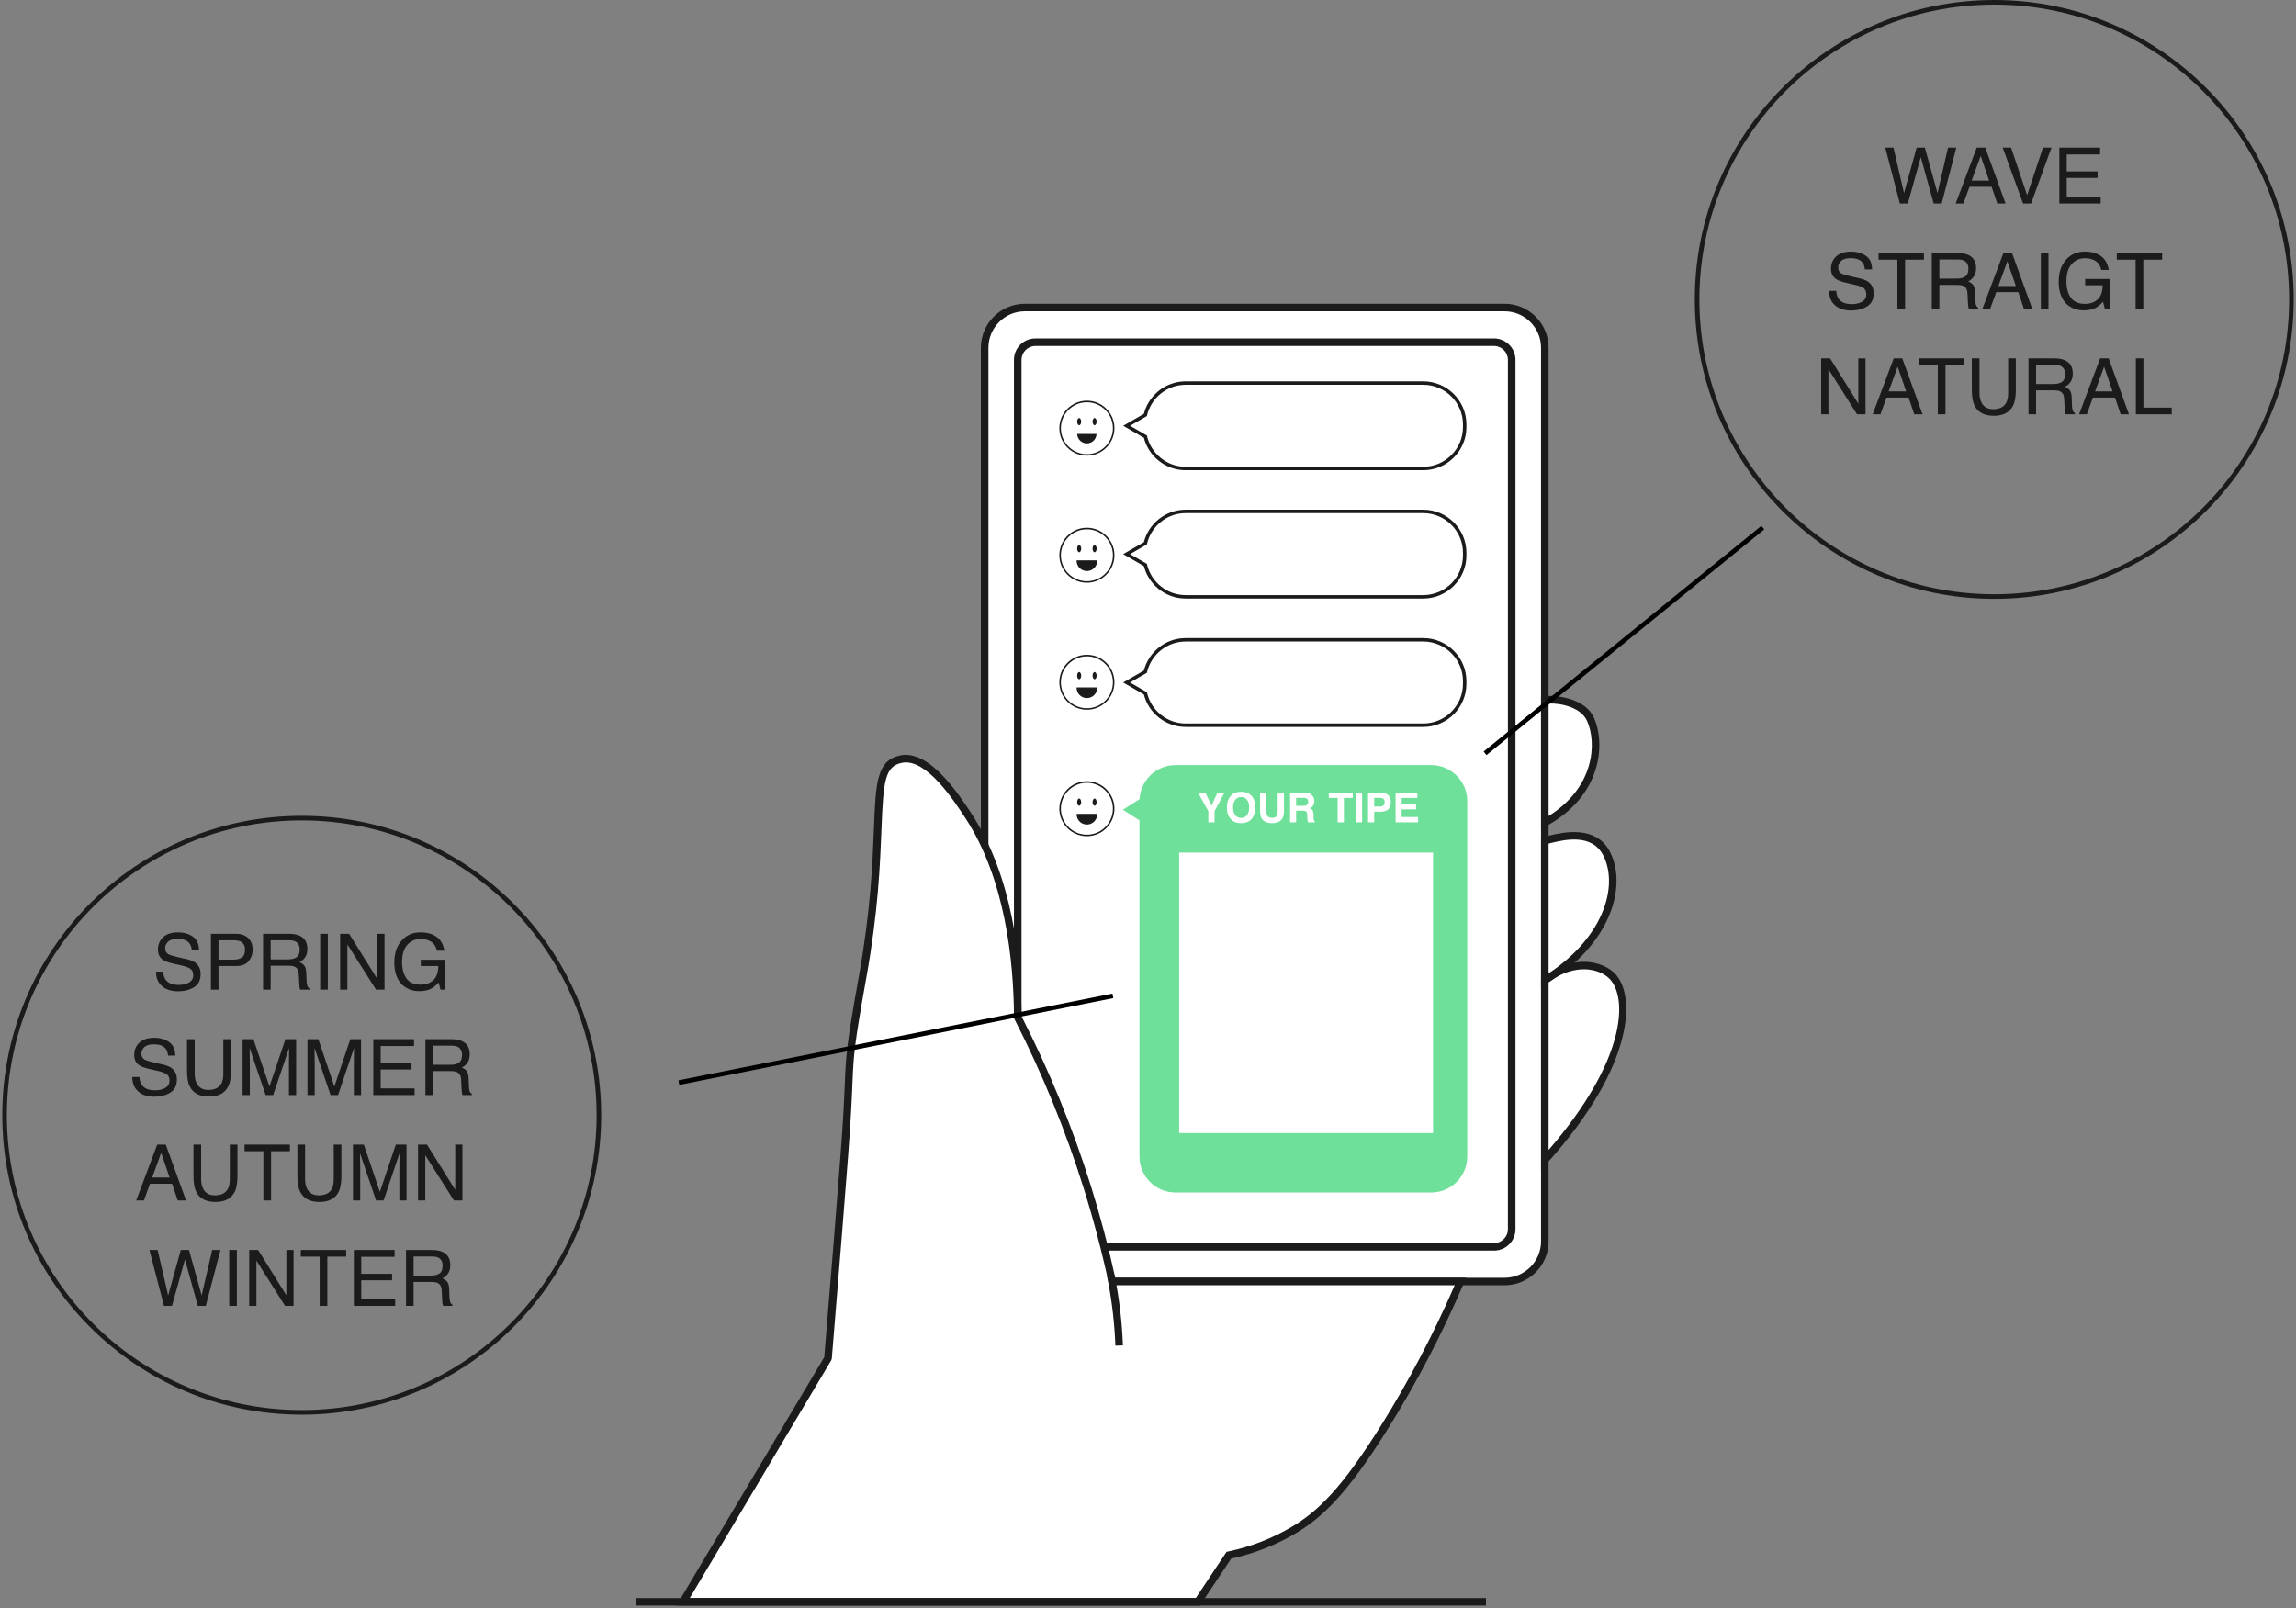 <svg width="501" height="351" viewBox="0 0 501 351" fill="none" xmlns="http://www.w3.org/2000/svg">
<rect x="0" y="0" width="501" height="351" fill="#808080" stroke="none"/>
<g clip-path="url(#clip0_3120_1925)">
<path d="M328.292 67.116H223.649C218.795 67.116 214.86 71.043 214.86 75.887V270.891C214.86 275.735 218.795 279.662 223.649 279.662H328.292C333.146 279.662 337.081 275.735 337.081 270.891V75.887C337.081 71.043 333.146 67.116 328.292 67.116Z" fill="white"/>
<path d="M328.293 280.473H223.649C218.343 280.473 214.03 276.168 214.03 270.882V75.887C214.03 70.592 218.343 66.288 223.649 66.288H328.293C333.598 66.288 337.911 70.592 337.911 75.887V270.882C337.911 276.177 333.598 280.473 328.293 280.473ZM223.649 67.936C219.255 67.936 215.682 71.502 215.682 75.887V270.882C215.682 275.268 219.255 278.834 223.649 278.834H328.293C332.687 278.834 336.26 275.268 336.26 270.882V75.887C336.26 71.502 332.687 67.936 328.293 67.936H223.649Z" fill="#1B1B1B"/>
<path d="M225.941 74.68H326.001C328.13 74.68 329.863 76.409 329.863 78.535V268.235C329.863 270.36 328.13 272.089 326.001 272.089H225.941C223.812 272.089 222.079 270.36 222.079 268.235V78.535C222.079 76.409 223.812 74.68 225.941 74.68Z" fill="white"/>
<path d="M326.001 272.908H225.941C223.351 272.908 221.249 270.81 221.249 268.235V78.535C221.249 75.95 223.351 73.852 225.941 73.852H326.001C328.581 73.852 330.684 75.95 330.684 78.535V268.235C330.684 270.819 328.581 272.908 326.001 272.908ZM225.941 75.5C224.263 75.5 222.9 76.86 222.9 78.535V268.235C222.9 269.91 224.263 271.269 225.941 271.269H326.001C327.679 271.269 329.033 269.91 329.033 268.235V78.535C329.033 76.86 327.67 75.5 326.001 75.5H225.941Z" fill="#1B1B1B"/>
<path d="M261.366 349.559H149.044C159.583 331.846 170.122 314.133 180.662 296.42C182.286 276.988 183.459 262.039 184.199 252.521C186.067 228.378 184.091 236.159 188.259 212.98C194.188 179.976 188.575 167.207 196.687 165.649C202.516 164.533 208.715 174.069 211.35 178.103C220.5 192.097 222.025 210.611 222.079 222.003C227.43 232.44 232.789 244.822 237.247 259.059C239.503 266.272 241.28 273.16 242.679 279.653H318.682C312.898 293.152 306.88 303.787 302.143 311.369C293.246 325.615 288.057 330.424 282.49 333.791C276.94 337.141 271.68 338.654 268.143 339.393C265.887 342.778 263.64 346.173 261.384 349.559H261.366Z" fill="white"/>
<path d="M261.818 350.379H147.601L179.859 296.159C181.474 276.817 182.647 261.94 183.378 252.449C184.019 244.227 184.208 239.716 184.344 236.42C184.614 230.071 184.695 228.153 187.448 212.827C189.992 198.635 190.398 188.324 190.696 180.787C191.084 170.836 191.282 165.839 196.534 164.83C202.877 163.623 209.275 173.394 212 177.581C220.861 191.134 222.819 209.063 222.909 221.796C228.982 233.673 234.071 246.127 238.041 258.807C240.09 265.362 241.876 272.098 243.347 278.825H319.937L319.441 279.968C314.685 291.072 309.1 301.779 302.847 311.792C293.959 326.038 288.626 331.036 282.923 334.485C278.574 337.105 273.774 339.005 268.648 340.122L261.827 350.379H261.818ZM150.506 348.731H260.933L267.638 338.645L267.972 338.573C273.043 337.511 277.78 335.656 282.066 333.071C287.57 329.748 292.732 324.885 301.448 310.919C307.44 301.319 312.818 291.081 317.428 280.464H242.021L241.876 279.815C240.387 272.917 238.565 266.011 236.462 259.293C232.501 246.641 227.421 234.223 221.348 222.372L221.258 222.003C221.195 209.477 219.3 191.764 210.665 178.545C208.075 174.573 202.11 165.451 196.85 166.451C193.06 167.18 192.753 170.485 192.347 180.85C192.049 188.432 191.643 198.815 189.081 213.115C186.347 228.333 186.275 230.062 186.004 236.492C185.868 239.797 185.67 244.326 185.038 252.584C184.298 262.102 183.125 277.051 181.501 296.493L181.384 296.844L150.506 348.74V348.731Z" fill="#1B1B1B"/>
<path d="M337.081 253.142C356.111 231.927 356.021 217.257 351.744 212.98C349.461 210.693 343.632 208.928 337.081 213.916V253.151V253.142Z" fill="white"/>
<path d="M336.26 255.295V213.502L336.585 213.259C343.506 207.991 349.795 209.855 352.331 212.395C356.896 216.96 356.959 232.215 337.695 253.692L336.251 255.295H336.26ZM337.911 214.322V250.954C354.992 231.206 355.191 217.59 351.167 213.556C349.082 211.467 343.858 209.981 337.911 214.322Z" fill="#1B1B1B"/>
<path d="M337.081 213.907V183.389C338.552 183.281 347.377 179.805 350.634 186.406C354.117 193.475 350.742 205.542 337.081 213.907Z" fill="white"/>
<path d="M336.26 215.375V182.624L337.027 182.57C337.225 182.552 337.586 182.462 338.055 182.345C340.871 181.669 348.333 179.868 351.383 186.037C355.073 193.511 351.464 206.064 337.523 214.601L336.269 215.366L336.26 215.375ZM337.911 184.074V212.403C349.984 204.425 353.151 193.367 349.894 186.775C347.431 181.786 341.358 183.254 338.443 183.957C338.254 184.002 338.073 184.047 337.911 184.083V184.074Z" fill="#1B1B1B"/>
<path d="M337.081 179.499V152.718C339.833 152.484 345.383 153.195 347.061 156.986C349.66 162.831 348.153 173.376 337.081 179.499Z" fill="white"/>
<path d="M336.26 180.904V151.971L337.018 151.908C340.374 151.638 346.041 152.655 347.828 156.662C350.291 162.2 349.659 173.502 337.487 180.229L336.26 180.904ZM337.911 153.511V178.067C347.945 171.818 348.459 162.146 346.312 157.329C345.012 154.402 340.762 153.439 337.911 153.511Z" fill="#1B1B1B"/>
<path d="M243.383 293.647C243.293 291.306 243.112 288.937 242.851 286.605C242.544 283.912 242.111 281.175 241.569 278.491L243.185 278.167C243.735 280.905 244.177 283.678 244.484 286.425C244.755 288.793 244.935 291.207 245.025 293.593L243.374 293.656L243.383 293.647Z" fill="#1B1B1B"/>
<path d="M324.241 348.74H138.758V350.388H324.241V348.74Z" fill="#1B1B1B"/>
<path d="M237.166 99.435C233.854 99.435 231.156 96.743 231.156 93.438C231.156 90.133 233.854 87.441 237.166 87.441C240.477 87.441 243.175 90.133 243.175 93.438C243.175 96.743 240.477 99.435 237.166 99.435ZM237.166 87.783C234.035 87.783 231.49 90.322 231.49 93.447C231.49 96.572 234.035 99.111 237.166 99.111C240.297 99.111 242.841 96.572 242.841 93.447C242.841 90.322 240.297 87.783 237.166 87.783Z" fill="#1B1B1B"/>
<path d="M235.921 92.006C235.921 92.439 235.723 92.79 235.479 92.79C235.236 92.79 235.037 92.439 235.037 92.006C235.037 91.574 235.236 91.223 235.479 91.223C235.723 91.223 235.921 91.574 235.921 92.006Z" fill="#1B1B1B"/>
<path d="M239.287 92.006C239.287 92.439 239.088 92.79 238.844 92.79C238.601 92.79 238.402 92.439 238.402 92.006C238.402 91.574 238.601 91.223 238.844 91.223C239.088 91.223 239.287 91.574 239.287 92.006Z" fill="#1B1B1B"/>
<path d="M235.046 94.699C235.082 95.842 236.012 96.761 237.158 96.761C238.304 96.761 239.242 95.842 239.269 94.699H235.037H235.046Z" fill="#1B1B1B"/>
<path d="M310.57 83.596H258.713C254.454 83.596 250.863 86.585 249.925 90.556L245.828 92.916L249.925 95.275C250.863 99.255 254.454 102.236 258.713 102.236H310.57C315.542 102.236 319.603 98.175 319.603 93.222V92.609C319.603 87.648 315.533 83.596 310.57 83.596Z" stroke="#1B1B1B" stroke-width="0.75" stroke-miterlimit="10"/>
<path d="M237.166 127.162C233.854 127.162 231.156 124.469 231.156 121.165C231.156 117.86 233.854 115.167 237.166 115.167C240.477 115.167 243.175 117.86 243.175 121.165C243.175 124.469 240.477 127.162 237.166 127.162ZM237.166 115.509C234.035 115.509 231.49 118.049 231.49 121.174C231.49 124.298 234.035 126.838 237.166 126.838C240.297 126.838 242.841 124.298 242.841 121.174C242.841 118.049 240.297 115.509 237.166 115.509Z" fill="#1B1B1B"/>
<path d="M235.921 119.724C235.921 120.156 235.723 120.507 235.479 120.507C235.236 120.507 235.037 120.156 235.037 119.724C235.037 119.291 235.236 118.94 235.479 118.94C235.723 118.94 235.921 119.291 235.921 119.724Z" fill="#1B1B1B"/>
<path d="M239.287 119.724C239.287 120.156 239.088 120.507 238.844 120.507C238.601 120.507 238.402 120.156 238.402 119.724C238.402 119.291 238.601 118.94 238.844 118.94C239.088 118.94 239.287 119.291 239.287 119.724Z" fill="#1B1B1B"/>
<path d="M235.046 122.416C235.082 123.56 236.012 124.478 237.158 124.478C238.304 124.478 239.242 123.56 239.269 122.416H235.037H235.046Z" fill="#1B1B1B"/>
<path d="M237.166 124.613C235.939 124.613 234.955 123.65 234.919 122.425V122.29H239.422V122.425C239.385 123.65 238.393 124.613 237.166 124.613ZM235.19 122.551C235.289 123.569 236.128 124.343 237.166 124.343C238.203 124.343 239.043 123.569 239.142 122.551H235.19Z" fill="#1B1B1B"/>
<path d="M310.57 111.601H258.713C254.454 111.601 250.863 114.591 249.925 118.562L245.828 120.921L249.925 123.281C250.863 127.261 254.454 130.241 258.713 130.241H310.57C315.542 130.241 319.603 126.18 319.603 121.227V120.615C319.603 115.653 315.533 111.601 310.57 111.601Z" stroke="#1B1B1B" stroke-width="0.75" stroke-miterlimit="10"/>
<path d="M237.166 154.879C233.854 154.879 231.156 152.187 231.156 148.882C231.156 145.577 233.854 142.885 237.166 142.885C240.477 142.885 243.175 145.577 243.175 148.882C243.175 152.187 240.477 154.879 237.166 154.879ZM237.166 143.227C234.035 143.227 231.49 145.766 231.49 148.891C231.49 152.016 234.035 154.555 237.166 154.555C240.297 154.555 242.841 152.016 242.841 148.891C242.841 145.766 240.297 143.227 237.166 143.227Z" fill="#1B1B1B"/>
<path d="M235.921 147.441C235.921 147.873 235.723 148.225 235.479 148.225C235.236 148.225 235.037 147.873 235.037 147.441C235.037 147.009 235.236 146.658 235.479 146.658C235.723 146.658 235.921 147.009 235.921 147.441Z" fill="#1B1B1B"/>
<path d="M239.287 147.441C239.287 147.873 239.088 148.225 238.844 148.225C238.601 148.225 238.402 147.873 238.402 147.441C238.402 147.009 238.601 146.658 238.844 146.658C239.088 146.658 239.287 147.009 239.287 147.441Z" fill="#1B1B1B"/>
<path d="M235.046 150.143C235.082 151.286 236.012 152.205 237.158 152.205C238.304 152.205 239.242 151.286 239.269 150.143H235.037H235.046Z" fill="#1B1B1B"/>
<path d="M237.166 152.331C235.939 152.331 234.955 151.367 234.919 150.143V150.008H239.422V150.143C239.385 151.367 238.393 152.331 237.166 152.331ZM235.19 150.269C235.289 151.286 236.128 152.061 237.166 152.061C238.203 152.061 239.043 151.286 239.142 150.269H235.19Z" fill="#1B1B1B"/>
<path d="M310.57 139.616H258.713C254.454 139.616 250.863 142.606 249.925 146.577L245.828 148.936L249.925 151.296C250.863 155.276 254.454 158.256 258.713 158.256H310.57C315.542 158.256 319.603 154.195 319.603 149.242V148.63C319.603 143.668 315.533 139.616 310.57 139.616Z" stroke="#1B1B1B" stroke-width="0.75" stroke-miterlimit="10"/>
<path d="M237.166 182.471C233.854 182.471 231.156 179.778 231.156 176.473C231.156 173.169 233.854 170.476 237.166 170.476C240.477 170.476 243.175 173.169 243.175 176.473C243.175 179.778 240.477 182.471 237.166 182.471ZM237.166 170.818C234.035 170.818 231.49 173.358 231.49 176.482C231.49 179.607 234.035 182.147 237.166 182.147C240.297 182.147 242.841 179.607 242.841 176.482C242.841 173.358 240.297 170.818 237.166 170.818Z" fill="#1B1B1B"/>
<path d="M235.921 175.042C235.921 175.474 235.723 175.825 235.479 175.825C235.236 175.825 235.037 175.474 235.037 175.042C235.037 174.609 235.236 174.258 235.479 174.258C235.723 174.258 235.921 174.609 235.921 175.042Z" fill="#1B1B1B"/>
<path d="M239.287 175.042C239.287 175.474 239.088 175.825 238.844 175.825C238.601 175.825 238.402 175.474 238.402 175.042C238.402 174.609 238.601 174.258 238.844 174.258C239.088 174.258 239.287 174.609 239.287 175.042Z" fill="#1B1B1B"/>
<path d="M235.046 177.734C235.082 178.878 236.012 179.796 237.158 179.796C238.304 179.796 239.242 178.878 239.269 177.734H235.037H235.046Z" fill="#1B1B1B"/>
<path d="M237.166 179.931C235.939 179.931 234.955 178.968 234.919 177.743V177.608H239.422V177.743C239.385 178.968 238.393 179.931 237.166 179.931ZM235.19 177.869C235.289 178.887 236.128 179.661 237.166 179.661C238.203 179.661 239.043 178.887 239.142 177.869H235.19Z" fill="#1B1B1B"/>
<path d="M312.303 166.955H256.494C252.316 166.955 248.888 170.26 248.662 174.375L245.017 176.708L248.635 179.022V252.386C248.635 256.699 252.172 260.229 256.494 260.229H312.303C316.626 260.229 320.163 256.699 320.163 252.386V174.798C320.163 170.485 316.626 166.955 312.303 166.955Z" fill="#6EE09A"/>
<path d="M267.187 172.976L265.02 177.019V179.454H263.667V177.019L261.426 172.976H263.021L264.366 175.798L265.653 172.976H267.187ZM270.826 179.634C269.9 179.634 269.192 179.382 268.703 178.878C268.047 178.26 267.719 177.369 267.719 176.206C267.719 175.02 268.047 174.129 268.703 173.534C269.192 173.031 269.9 172.779 270.826 172.779C271.751 172.779 272.459 173.031 272.948 173.534C273.601 174.129 273.928 175.02 273.928 176.206C273.928 177.369 273.601 178.26 272.948 178.878C272.459 179.382 271.751 179.634 270.826 179.634ZM272.104 177.894C272.418 177.498 272.575 176.936 272.575 176.206C272.575 175.48 272.416 174.919 272.1 174.523C271.787 174.125 271.362 173.926 270.826 173.926C270.289 173.926 269.862 174.123 269.542 174.519C269.223 174.914 269.063 175.477 269.063 176.206C269.063 176.936 269.223 177.498 269.542 177.894C269.862 178.289 270.289 178.487 270.826 178.487C271.362 178.487 271.788 178.289 272.104 177.894ZM278.797 176.958V172.976H280.173V176.958C280.173 177.646 280.066 178.182 279.852 178.566C279.454 179.269 278.693 179.621 277.571 179.621C276.449 179.621 275.687 179.269 275.286 178.566C275.072 178.182 274.965 177.646 274.965 176.958V172.976H276.341V176.958C276.341 177.403 276.393 177.728 276.499 177.933C276.663 178.297 277.02 178.478 277.571 178.478C278.119 178.478 278.475 178.297 278.639 177.933C278.745 177.728 278.797 177.403 278.797 176.958ZM284.22 176.914H282.823V179.454H281.5V172.976H284.677C285.131 172.985 285.48 173.041 285.723 173.143C285.969 173.246 286.177 173.397 286.347 173.596C286.488 173.76 286.599 173.942 286.681 174.141C286.763 174.34 286.804 174.567 286.804 174.822C286.804 175.13 286.726 175.433 286.571 175.732C286.416 176.028 286.16 176.237 285.802 176.36C286.101 176.48 286.312 176.652 286.435 176.874C286.561 177.094 286.624 177.431 286.624 177.885V178.32C286.624 178.616 286.636 178.817 286.659 178.922C286.694 179.089 286.776 179.212 286.905 179.291V179.454H285.415C285.374 179.31 285.345 179.195 285.328 179.107C285.292 178.925 285.273 178.739 285.27 178.549L285.262 177.947C285.256 177.533 285.18 177.258 285.033 177.12C284.89 176.983 284.619 176.914 284.22 176.914ZM285.042 175.736C285.311 175.613 285.446 175.37 285.446 175.007C285.446 174.614 285.316 174.35 285.055 174.216C284.909 174.139 284.689 174.101 284.396 174.101H282.823V175.842H284.356C284.661 175.842 284.89 175.806 285.042 175.736ZM295.184 172.976V174.123H293.246V179.454H291.884V174.123H289.937V172.976H295.184ZM295.874 172.976H297.219V179.454H295.874V172.976ZM301.236 177.125H299.86V179.454H298.516V172.976H301.337C301.987 172.976 302.506 173.143 302.892 173.477C303.279 173.811 303.473 174.328 303.473 175.029C303.473 175.793 303.279 176.334 302.892 176.65C302.506 176.967 301.954 177.125 301.236 177.125ZM301.869 175.776C302.044 175.62 302.132 175.374 302.132 175.037C302.132 174.7 302.043 174.46 301.864 174.317C301.688 174.173 301.441 174.101 301.121 174.101H299.86V176.009H301.121C301.441 176.009 301.69 175.931 301.869 175.776ZM308.996 176.624H305.85V178.289H309.436V179.454H304.527V172.976H309.278V174.123H305.85V175.499H308.996V176.624Z" fill="white"/>
<path d="M312.7 186.046H257.297V247.253H312.7V186.046Z" fill="white"/>
</g>
<circle cx="435.159" cy="65.341" r="64.841" stroke="#1B1B1B"/>
<circle cx="65.841" cy="243.371" r="64.841" stroke="#1B1B1B"/>
<path d="M413.171 32.215L415.47 42.135L418.226 32.215H420.019L422.775 42.135L425.074 32.215H426.884L423.68 44.409H421.945L419.131 34.299L416.3 44.409H414.565L411.378 32.215H413.171ZM434.047 39.412L432.196 34.025L430.229 39.412H434.047ZM431.333 32.215H433.201L437.625 44.409H435.815L434.578 40.757H429.756L428.436 44.409H426.743L431.333 32.215ZM438.828 32.215L442.331 42.6L445.793 32.215H447.644L443.195 44.409H441.443L437.002 32.215H438.828ZM449.362 32.215H458.252V33.709H450.973V37.412H457.704V38.823H450.973V42.956H458.377V44.409H449.362V32.215Z" fill="#1B1B1B"/>
<path d="M400.678 63.475C400.717 64.166 400.88 64.728 401.168 65.16C401.716 65.968 402.681 66.372 404.065 66.372C404.685 66.372 405.249 66.283 405.758 66.106C406.743 65.763 407.236 65.149 407.236 64.263C407.236 63.599 407.028 63.126 406.613 62.844C406.193 62.567 405.534 62.326 404.638 62.122L402.986 61.748C401.907 61.505 401.143 61.236 400.695 60.943C399.92 60.434 399.533 59.673 399.533 58.66C399.533 57.565 399.912 56.665 400.67 55.962C401.428 55.26 402.501 54.908 403.89 54.908C405.169 54.908 406.253 55.218 407.144 55.838C408.041 56.452 408.489 57.437 408.489 58.793H406.937C406.854 58.14 406.677 57.639 406.406 57.291C405.902 56.654 405.047 56.336 403.841 56.336C402.867 56.336 402.167 56.541 401.741 56.95C401.314 57.36 401.101 57.836 401.101 58.378C401.101 58.976 401.35 59.413 401.848 59.69C402.175 59.867 402.914 60.088 404.065 60.353L405.775 60.744C406.599 60.932 407.236 61.189 407.684 61.516C408.459 62.086 408.846 62.913 408.846 63.998C408.846 65.348 408.354 66.314 407.369 66.894C406.389 67.476 405.249 67.766 403.949 67.766C402.432 67.766 401.245 67.379 400.388 66.604C399.53 65.835 399.109 64.792 399.126 63.475H400.678ZM419.811 55.215V56.668H415.703V67.409H414.026V56.668H409.917V55.215H419.811ZM427 60.802C427.775 60.802 428.386 60.647 428.834 60.337C429.288 60.027 429.515 59.468 429.515 58.66C429.515 57.791 429.2 57.199 428.569 56.884C428.231 56.718 427.78 56.635 427.216 56.635H423.182V60.802H427ZM421.53 55.215H427.174C428.104 55.215 428.87 55.351 429.473 55.622C430.619 56.142 431.192 57.102 431.192 58.502C431.192 59.233 431.04 59.831 430.735 60.295C430.436 60.76 430.016 61.134 429.473 61.416C429.949 61.61 430.306 61.864 430.544 62.18C430.788 62.495 430.923 63.007 430.951 63.715L431.009 65.351C431.026 65.815 431.064 66.161 431.125 66.388C431.225 66.776 431.402 67.025 431.657 67.135V67.409H429.631C429.576 67.304 429.532 67.168 429.498 67.002C429.465 66.836 429.438 66.516 429.415 66.04L429.316 64.006C429.277 63.209 428.981 62.675 428.428 62.404C428.112 62.254 427.617 62.18 426.942 62.18H423.182V67.409H421.53V55.215ZM439.874 62.412L438.023 57.025L436.056 62.412H439.874ZM437.16 55.215H439.028L443.452 67.409H441.642L440.406 63.757H435.583L434.263 67.409H432.57L437.16 55.215ZM445.328 55.215H446.996V67.409H445.328V55.215ZM454.957 54.9C456.102 54.9 457.093 55.121 457.929 55.564C459.14 56.2 459.882 57.315 460.153 58.909H458.518C458.319 58.018 457.906 57.371 457.281 56.967C456.656 56.557 455.867 56.352 454.915 56.352C453.786 56.352 452.835 56.776 452.06 57.623C451.291 58.469 450.906 59.731 450.906 61.408C450.906 62.858 451.224 64.039 451.861 64.952C452.497 65.86 453.535 66.314 454.973 66.314C456.075 66.314 456.985 65.995 457.704 65.359C458.429 64.717 458.8 63.682 458.817 62.254H454.998V60.885H460.352V67.409H459.29L458.891 65.84C458.333 66.455 457.837 66.881 457.406 67.119C456.681 67.528 455.759 67.733 454.641 67.733C453.197 67.733 451.955 67.265 450.914 66.33C449.78 65.157 449.213 63.547 449.213 61.499C449.213 59.457 449.766 57.833 450.873 56.627C451.924 55.475 453.286 54.9 454.957 54.9ZM471.791 55.215V56.668H467.682V67.409H466.005V56.668H461.896V55.215H471.791Z" fill="#1B1B1B"/>
<path d="M397.391 78.215H399.342L405.501 88.093V78.215H407.07V90.409H405.219L398.968 80.54V90.409H397.391V78.215ZM415.935 85.412L414.084 80.025L412.117 85.412H415.935ZM413.221 78.215H415.088L419.513 90.409H417.703L416.466 86.757H411.643L410.324 90.409H408.63L413.221 78.215ZM428.627 78.215V79.668H424.518V90.409H422.841V79.668H418.732V78.215H428.627ZM431.939 78.215V85.752C431.939 86.638 432.105 87.374 432.437 87.96C432.929 88.846 433.759 89.289 434.927 89.289C436.327 89.289 437.279 88.81 437.783 87.853C438.054 87.332 438.189 86.632 438.189 85.752V78.215H439.866V85.064C439.866 86.563 439.664 87.717 439.26 88.525C438.519 89.997 437.119 90.733 435.06 90.733C433.001 90.733 431.604 89.997 430.868 88.525C430.464 87.717 430.262 86.563 430.262 85.064V78.215H431.939ZM448.1 83.802C448.875 83.802 449.487 83.647 449.935 83.337C450.389 83.027 450.616 82.468 450.616 81.66C450.616 80.791 450.3 80.199 449.669 79.884C449.332 79.718 448.881 79.635 448.316 79.635H444.282V83.802H448.1ZM442.63 78.215H448.275C449.204 78.215 449.971 78.351 450.574 78.622C451.72 79.142 452.292 80.102 452.292 81.502C452.292 82.233 452.14 82.831 451.836 83.295C451.537 83.76 451.116 84.134 450.574 84.416C451.05 84.61 451.407 84.864 451.645 85.18C451.888 85.495 452.024 86.007 452.052 86.715L452.11 88.351C452.126 88.815 452.165 89.161 452.226 89.388C452.326 89.776 452.503 90.025 452.757 90.135V90.409H450.732C450.676 90.304 450.632 90.168 450.599 90.002C450.566 89.836 450.538 89.516 450.516 89.04L450.416 87.006C450.378 86.209 450.082 85.675 449.528 85.404C449.213 85.254 448.717 85.18 448.042 85.18H444.282V90.409H442.63V78.215ZM460.975 85.412L459.124 80.025L457.157 85.412H460.975ZM458.261 78.215H460.128L464.553 90.409H462.743L461.506 86.757H456.683L455.364 90.409H453.67L458.261 78.215ZM466.055 78.215H467.707V88.957H473.883V90.409H466.055V78.215Z" fill="#1B1B1B"/>
<path d="M35.609 212.034C35.648 212.726 35.811 213.288 36.099 213.719C36.646 214.527 37.612 214.931 38.995 214.931C39.615 214.931 40.18 214.843 40.689 214.666C41.674 214.322 42.166 213.708 42.166 212.823C42.166 212.159 41.959 211.686 41.544 211.403C41.123 211.127 40.465 210.886 39.568 210.681L37.916 210.308C36.837 210.064 36.074 209.796 35.625 209.502C34.851 208.993 34.463 208.232 34.463 207.22C34.463 206.124 34.842 205.225 35.6 204.522C36.359 203.819 37.432 203.468 38.821 203.468C40.099 203.468 41.184 203.778 42.075 204.397C42.971 205.012 43.42 205.997 43.42 207.353H41.867C41.785 206.7 41.608 206.199 41.336 205.85C40.833 205.214 39.978 204.896 38.771 204.896C37.797 204.896 37.097 205.1 36.671 205.51C36.245 205.919 36.032 206.395 36.032 206.938C36.032 207.535 36.281 207.972 36.779 208.249C37.106 208.426 37.844 208.647 38.995 208.913L40.705 209.303C41.53 209.491 42.166 209.749 42.615 210.075C43.389 210.645 43.777 211.472 43.777 212.557C43.777 213.907 43.284 214.873 42.299 215.454C41.32 216.035 40.18 216.326 38.879 216.326C37.363 216.326 36.176 215.938 35.318 215.164C34.461 214.394 34.04 213.351 34.056 212.034H35.609ZM46.026 203.775H51.513C52.598 203.775 53.472 204.082 54.136 204.696C54.8 205.305 55.132 206.163 55.132 207.27C55.132 208.221 54.836 209.051 54.244 209.76C53.652 210.463 52.742 210.814 51.513 210.814H47.678V215.969H46.026V203.775ZM53.464 207.278C53.464 206.381 53.132 205.773 52.468 205.452C52.102 205.28 51.602 205.194 50.965 205.194H47.678V209.419H50.965C51.707 209.419 52.307 209.262 52.767 208.946C53.231 208.631 53.464 208.075 53.464 207.278ZM62.877 209.361C63.652 209.361 64.263 209.206 64.711 208.896C65.165 208.587 65.392 208.028 65.392 207.22C65.392 206.351 65.076 205.759 64.446 205.443C64.108 205.277 63.657 205.194 63.093 205.194H59.059V209.361H62.877ZM57.407 203.775H63.051C63.981 203.775 64.747 203.91 65.35 204.182C66.496 204.702 67.069 205.662 67.069 207.062C67.069 207.792 66.916 208.39 66.612 208.855C66.313 209.32 65.893 209.693 65.35 209.976C65.826 210.169 66.183 210.424 66.421 210.739C66.665 211.055 66.8 211.567 66.828 212.275L66.886 213.91C66.903 214.375 66.941 214.721 67.002 214.948C67.102 215.335 67.279 215.584 67.534 215.695V215.969H65.508C65.453 215.864 65.409 215.728 65.375 215.562C65.342 215.396 65.314 215.075 65.292 214.599L65.193 212.565C65.154 211.769 64.858 211.235 64.305 210.963C63.989 210.814 63.494 210.739 62.819 210.739H59.059V215.969H57.407V203.775ZM69.866 203.775H71.534V215.969H69.866V203.775ZM74.224 203.775H76.175L82.334 213.653V203.775H83.903V215.969H82.052L75.801 206.099V215.969H74.224V203.775ZM91.78 203.459C92.926 203.459 93.916 203.681 94.752 204.124C95.964 204.76 96.705 205.875 96.976 207.469H95.341C95.142 206.578 94.73 205.93 94.104 205.526C93.479 205.117 92.691 204.912 91.739 204.912C90.61 204.912 89.658 205.335 88.883 206.182C88.114 207.029 87.729 208.291 87.729 209.967C87.729 211.417 88.048 212.599 88.684 213.512C89.32 214.419 90.358 214.873 91.797 214.873C92.898 214.873 93.808 214.555 94.528 213.918C95.253 213.277 95.623 212.242 95.64 210.814H91.822V209.444H97.176V215.969H96.113L95.715 214.4C95.156 215.014 94.66 215.44 94.229 215.678C93.504 216.088 92.582 216.292 91.465 216.292C90.02 216.292 88.778 215.825 87.738 214.89C86.603 213.716 86.036 212.106 86.036 210.059C86.036 208.017 86.589 206.392 87.696 205.186C88.748 204.035 90.109 203.459 91.78 203.459Z" fill="#1B1B1B"/>
<path d="M30.429 235.034C30.468 235.726 30.631 236.288 30.919 236.719C31.467 237.527 32.432 237.931 33.816 237.931C34.436 237.931 35 237.843 35.509 237.666C36.494 237.322 36.987 236.708 36.987 235.823C36.987 235.159 36.779 234.686 36.364 234.403C35.944 234.127 35.285 233.886 34.389 233.681L32.737 233.308C31.658 233.064 30.894 232.796 30.446 232.502C29.671 231.993 29.284 231.232 29.284 230.22C29.284 229.124 29.663 228.225 30.421 227.522C31.179 226.819 32.252 226.468 33.642 226.468C34.92 226.468 36.004 226.778 36.895 227.397C37.792 228.012 38.24 228.997 38.24 230.353H36.688C36.605 229.7 36.428 229.199 36.157 228.85C35.653 228.214 34.798 227.896 33.592 227.896C32.618 227.896 31.918 228.1 31.492 228.51C31.066 228.919 30.852 229.395 30.852 229.938C30.852 230.535 31.101 230.972 31.599 231.249C31.926 231.426 32.665 231.647 33.816 231.913L35.526 232.303C36.35 232.491 36.987 232.749 37.435 233.075C38.21 233.645 38.597 234.472 38.597 235.557C38.597 236.907 38.105 237.873 37.12 238.454C36.14 239.035 35 239.326 33.7 239.326C32.183 239.326 30.996 238.938 30.139 238.164C29.281 237.394 28.86 236.351 28.877 235.034H30.429ZM42.482 226.775V234.312C42.482 235.197 42.648 235.933 42.98 236.52C43.472 237.405 44.302 237.848 45.47 237.848C46.87 237.848 47.822 237.369 48.326 236.412C48.597 235.892 48.732 235.192 48.732 234.312V226.775H50.409V233.623C50.409 235.123 50.207 236.277 49.803 237.084C49.062 238.556 47.661 239.292 45.603 239.292C43.544 239.292 42.147 238.556 41.411 237.084C41.007 236.277 40.805 235.123 40.805 233.623V226.775H42.482ZM52.932 226.775H55.298L58.801 237.084L62.279 226.775H64.62V238.969H63.051V231.772C63.051 231.523 63.057 231.111 63.068 230.535C63.079 229.96 63.084 229.343 63.084 228.684L59.606 238.969H57.971L54.468 228.684V229.058C54.468 229.356 54.474 229.813 54.485 230.427C54.501 231.036 54.51 231.484 54.51 231.772V238.969H52.932V226.775ZM67.094 226.775H69.459L72.962 237.084L76.44 226.775H78.781V238.969H77.212V231.772C77.212 231.523 77.218 231.111 77.229 230.535C77.24 229.96 77.246 229.343 77.246 228.684L73.767 238.969H72.132L68.629 228.684V229.058C68.629 229.356 68.635 229.813 68.646 230.427C68.662 231.036 68.671 231.484 68.671 231.772V238.969H67.094V226.775ZM81.454 226.775H90.344V228.269H83.064V231.971H89.796V233.382H83.064V237.516H90.469V238.969H81.454V226.775ZM98.305 232.361C99.079 232.361 99.691 232.206 100.139 231.896C100.593 231.587 100.82 231.028 100.82 230.22C100.82 229.351 100.504 228.759 99.873 228.443C99.536 228.277 99.085 228.194 98.52 228.194H94.486V232.361H98.305ZM92.834 226.775H98.479C99.409 226.775 100.175 226.91 100.778 227.182C101.924 227.702 102.496 228.662 102.496 230.062C102.496 230.792 102.344 231.39 102.04 231.855C101.741 232.32 101.321 232.693 100.778 232.976C101.254 233.169 101.611 233.424 101.849 233.739C102.092 234.055 102.228 234.567 102.256 235.275L102.314 236.91C102.33 237.375 102.369 237.721 102.43 237.948C102.53 238.335 102.707 238.584 102.961 238.695V238.969H100.936C100.881 238.864 100.836 238.728 100.803 238.562C100.77 238.396 100.742 238.075 100.72 237.599L100.62 235.565C100.582 234.769 100.286 234.235 99.732 233.963C99.417 233.814 98.922 233.739 98.246 233.739H94.486V238.969H92.834V226.775Z" fill="#1B1B1B"/>
<path d="M37.02 256.972L35.169 251.584L33.202 256.972H37.02ZM34.306 249.775H36.173L40.597 261.969H38.788L37.551 258.316H32.728L31.409 261.969H29.715L34.306 249.775ZM43.893 249.775V257.312C43.893 258.197 44.059 258.933 44.391 259.52C44.883 260.405 45.714 260.848 46.881 260.848C48.281 260.848 49.233 260.369 49.737 259.412C50.008 258.892 50.143 258.192 50.143 257.312V249.775H51.82V256.623C51.82 258.123 51.618 259.277 51.214 260.084C50.473 261.556 49.073 262.292 47.014 262.292C44.955 262.292 43.558 261.556 42.822 260.084C42.418 259.277 42.216 258.123 42.216 256.623V249.775H43.893ZM63.259 249.775V251.228H59.15V261.969H57.473V251.228H53.364V249.775H63.259ZM66.571 249.775V257.312C66.571 258.197 66.737 258.933 67.069 259.52C67.561 260.405 68.391 260.848 69.559 260.848C70.959 260.848 71.911 260.369 72.414 259.412C72.686 258.892 72.821 258.192 72.821 257.312V249.775H74.498V256.623C74.498 258.123 74.296 259.277 73.892 260.084C73.15 261.556 71.75 262.292 69.692 262.292C67.633 262.292 66.236 261.556 65.5 260.084C65.096 259.277 64.894 258.123 64.894 256.623V249.775H66.571ZM77.021 249.775H79.387L82.89 260.084L86.368 249.775H88.709V261.969H87.14V254.772C87.14 254.523 87.145 254.111 87.157 253.535C87.168 252.96 87.173 252.343 87.173 251.684L83.695 261.969H82.06L78.557 251.684V252.058C78.557 252.356 78.562 252.813 78.574 253.427C78.59 254.036 78.599 254.484 78.599 254.772V261.969H77.021V249.775ZM91.224 249.775H93.175L99.334 259.653V249.775H100.903V261.969H99.052L92.801 252.099V261.969H91.224V249.775Z" fill="#1B1B1B"/>
<path d="M34.397 272.775L36.696 282.694L39.452 272.775H41.245L44.001 282.694L46.3 272.775H48.11L44.906 284.969H43.171L40.357 274.858L37.526 284.969H35.791L32.604 272.775H34.397ZM50.019 272.775H51.687V284.969H50.019V272.775ZM54.377 272.775H56.328L62.487 282.653V272.775H64.055V284.969H62.205L55.954 275.099V284.969H54.377V272.775ZM75.535 272.775V274.228H71.427V284.969H69.75V274.228H65.641V272.775H75.535ZM77.212 272.775H86.102V274.269H78.823V277.971H85.555V279.382H78.823V283.516H86.227V284.969H77.212V272.775ZM94.063 278.361C94.838 278.361 95.449 278.206 95.897 277.896C96.351 277.587 96.578 277.028 96.578 276.22C96.578 275.351 96.263 274.759 95.632 274.443C95.294 274.277 94.843 274.194 94.279 274.194H90.245V278.361H94.063ZM88.593 272.775H94.237C95.167 272.775 95.933 272.91 96.537 273.182C97.682 273.702 98.255 274.662 98.255 276.062C98.255 276.792 98.103 277.39 97.798 277.855C97.499 278.32 97.079 278.693 96.537 278.976C97.012 279.169 97.369 279.424 97.607 279.739C97.851 280.055 97.986 280.567 98.014 281.275L98.072 282.91C98.089 283.375 98.127 283.721 98.188 283.948C98.288 284.335 98.465 284.584 98.72 284.695V284.969H96.694C96.639 284.864 96.595 284.728 96.561 284.562C96.528 284.396 96.501 284.075 96.478 283.599L96.379 281.565C96.34 280.769 96.044 280.235 95.491 279.963C95.175 279.814 94.68 279.739 94.005 279.739H90.245V284.969H88.593V272.775Z" fill="#1B1B1B"/>
<line x1="148.129" y1="236.252" x2="242.826" y2="217.313" stroke="black"/>
<line x1="324.048" y1="164.385" x2="384.654" y2="115.142" stroke="black"/>
<defs>
<clipPath id="clip0_3120_1925">
<rect width="216.09" height="284.091" fill="white" transform="translate(138.758 66.288)"/>
</clipPath>
</defs>
</svg>
